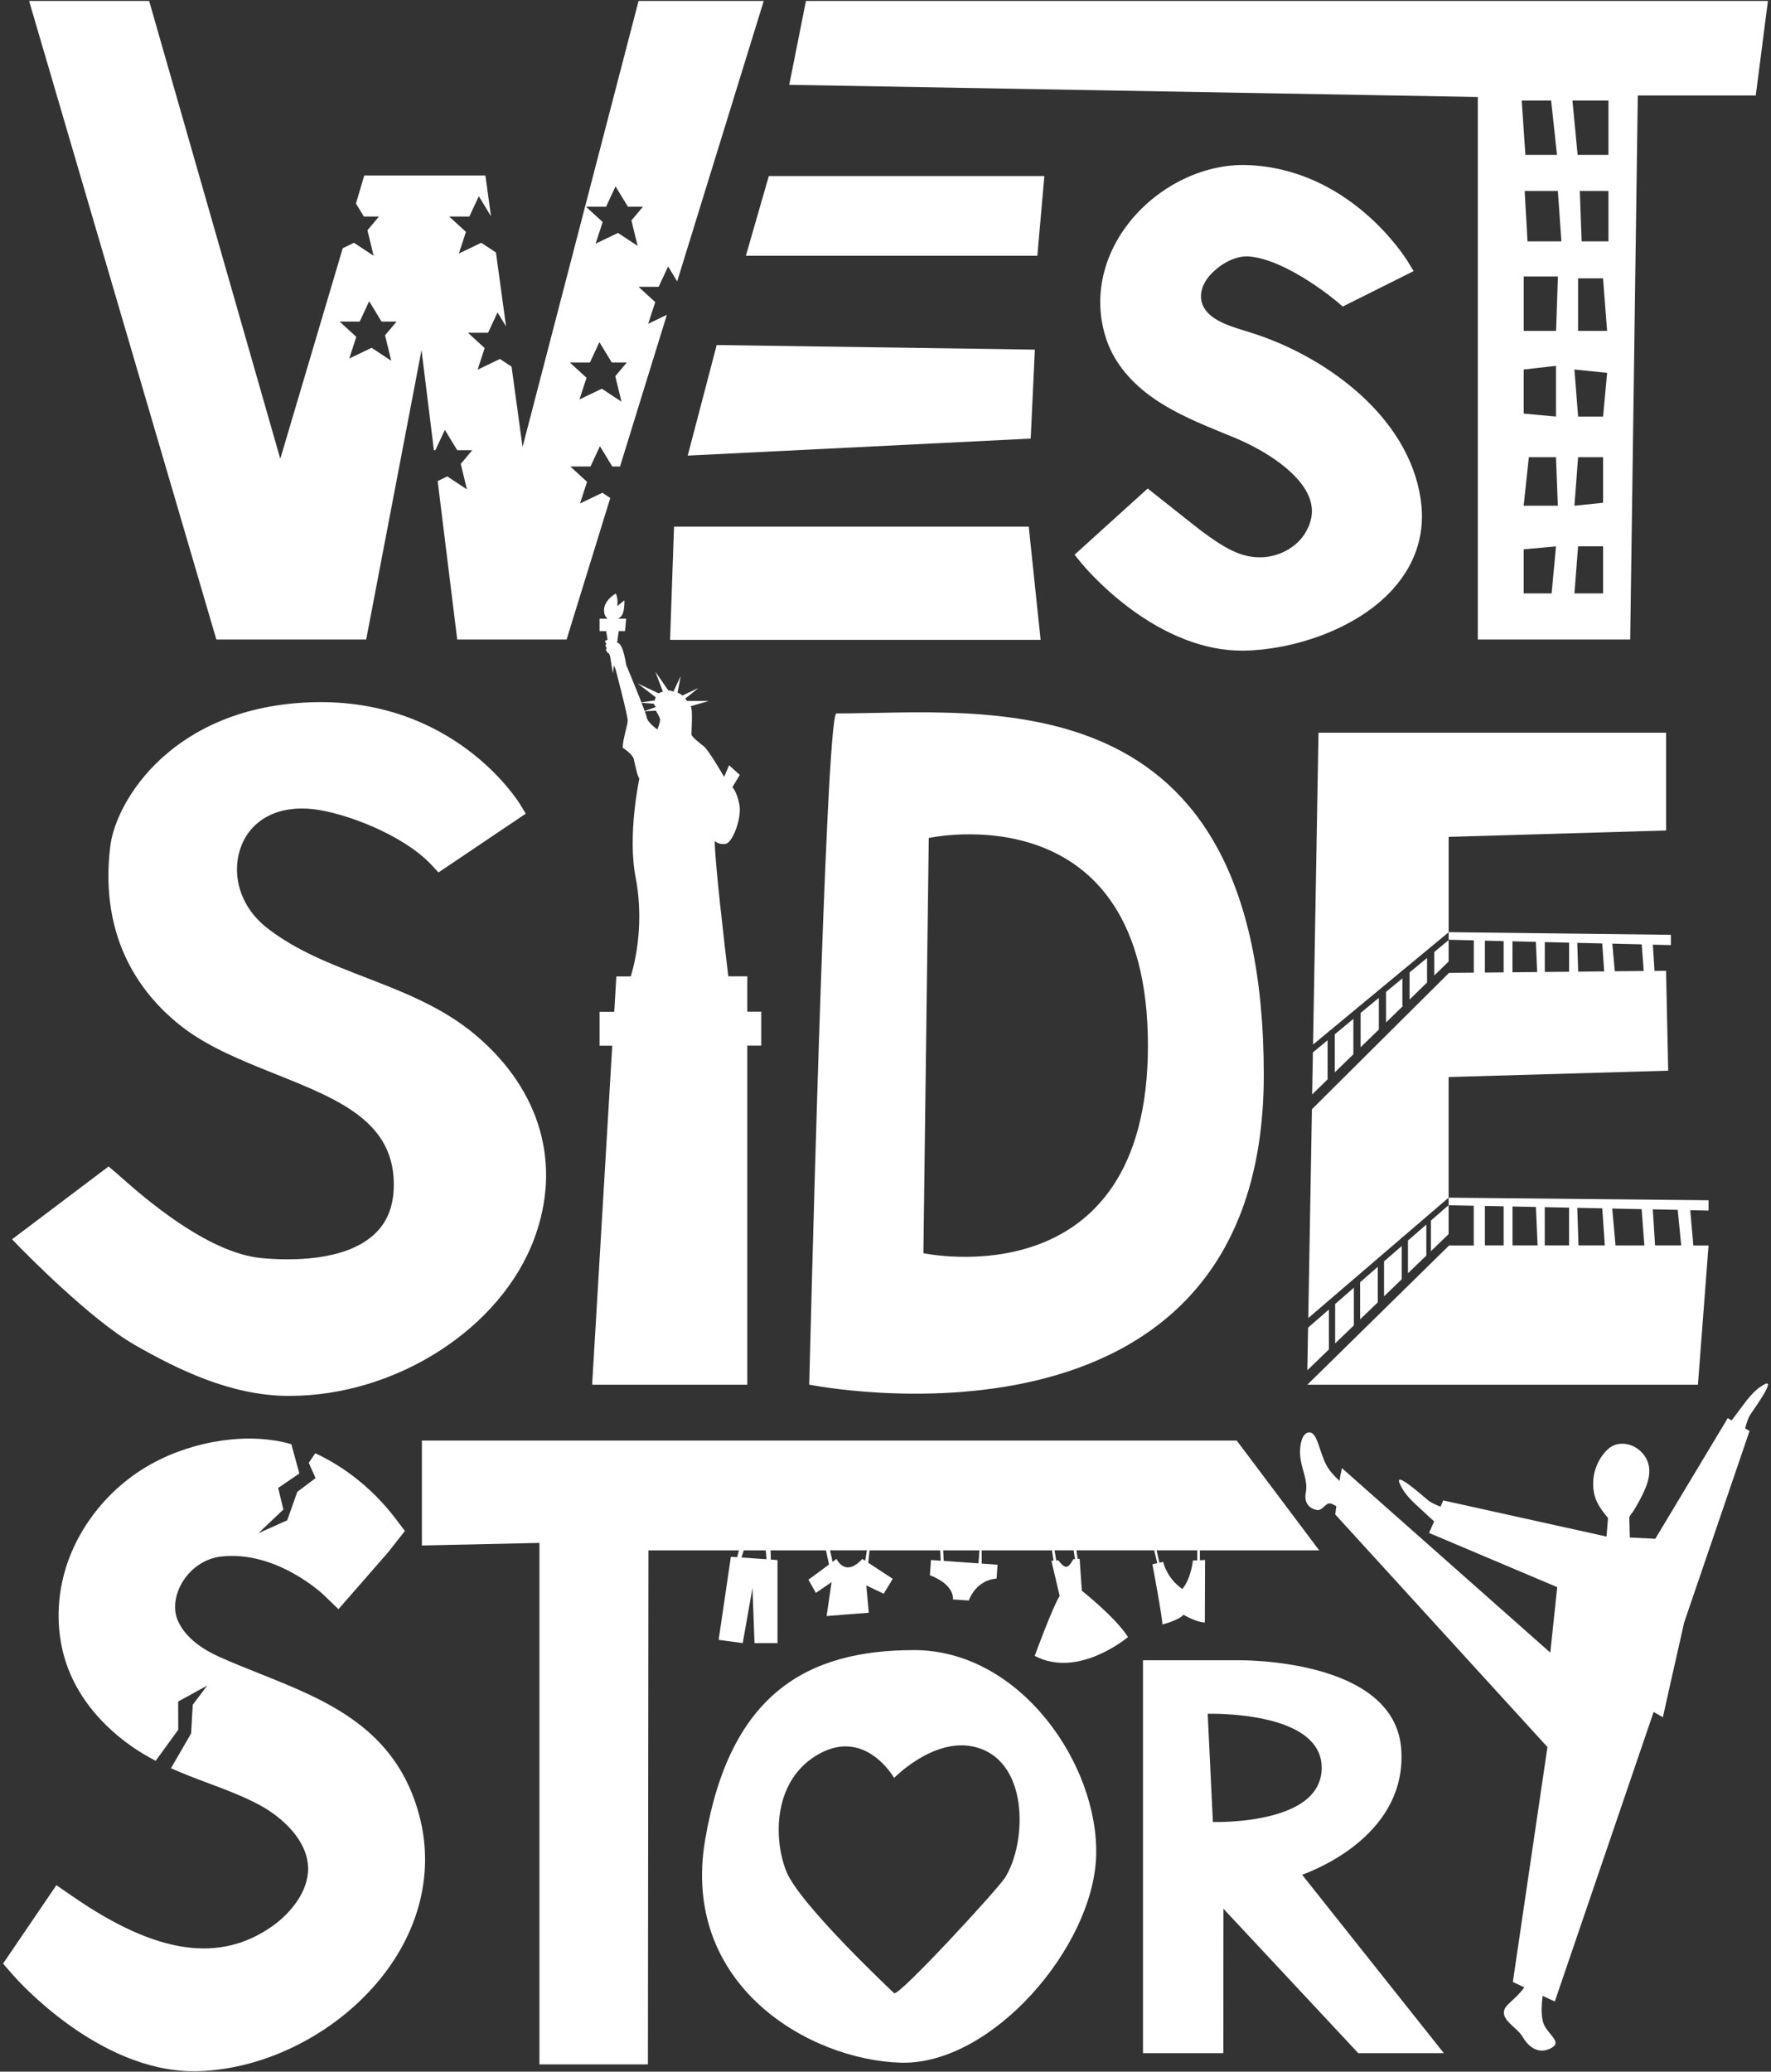 <svg width="242" height="283" viewBox="0 0 242 283" fill="none" xmlns="http://www.w3.org/2000/svg">
<rect x="0" y="0" width="242" height="283" fill="#333333" stroke="none"/>
<g clip-path="url(#clip0_205_1318)">
<path d="M140.574 71.948H92.103L91.564 87.405H142.195L140.574 71.948Z" fill="white"/>
<path d="M190.412 80.383C193.312 77.141 194.633 73.247 194.239 69.115C193.716 63.652 190.837 58.401 185.912 53.926C181.805 50.203 176.482 47.184 170.92 45.439L170.283 45.242C167.668 44.439 164.706 43.523 164.173 41.125C163.94 40.084 164.307 38.846 165.156 37.811C166.363 36.34 168.621 34.849 170.749 35.04C175.949 35.512 182.66 41.172 182.722 41.229L183.483 41.876L193.167 37.034L192.307 35.631C191.991 35.118 184.4 23.021 170.408 22.55C164.245 22.337 157.751 25.652 153.847 30.986C150.367 35.739 149.429 41.436 151.268 46.604C152.335 49.608 154.598 52.347 157.803 54.532C160.744 56.536 164.048 57.888 167.243 59.198C167.741 59.4 168.238 59.607 168.735 59.809C172.909 61.544 177.792 64.656 178.988 68.188C179.496 69.69 179.309 71.166 178.413 72.714C177.295 74.645 175.006 75.982 172.577 76.121C169.543 76.287 167.181 74.744 164.173 72.538C163.877 72.32 160.216 69.42 157.829 67.525L156.829 66.733L146.835 75.774L147.731 76.883C147.829 77.007 150.248 79.969 154.157 82.926C159.31 86.825 164.675 88.881 169.688 88.881C169.786 88.881 169.89 88.881 169.988 88.881C176.472 88.772 185.306 86.111 190.412 80.399V80.383Z" fill="white"/>
<path d="M18.326 183.674C24.322 187.102 31.494 190.618 39.247 190.685C39.35 190.685 39.454 190.685 39.557 190.685C54.114 190.685 68.459 181.483 73.016 169.174C76.77 159.04 73.875 148.941 65.077 141.464C60.561 137.626 55.165 135.54 49.94 133.52C45.124 131.656 40.578 129.895 36.637 126.876C32.287 123.541 31.676 118.74 33.007 115.468C34.482 111.832 38.159 109.989 42.84 110.538C47.097 111.035 55.088 113.981 59.018 118.212L59.914 119.181L71.845 111.149L71.079 109.89C70.716 109.295 61.959 95.359 42.675 95.929C23.582 96.504 15.835 109.409 15.073 115.566C13.478 128.502 19.563 136.171 24.954 140.324C28.512 143.064 33.105 144.902 37.553 146.684C46.465 150.246 54.156 153.322 53.798 162.39C53.689 165.109 52.768 167.196 50.976 168.765C46.947 172.302 39.708 172.224 35.756 171.862C28.289 171.183 19.439 163.374 16.534 160.805C16.218 160.526 15.964 160.303 15.778 160.143L14.835 159.345L1.646 169.293L2.868 170.546C3.251 170.94 12.37 180.261 18.32 183.663L18.326 183.674Z" fill="white"/>
<path d="M172.691 146.839C172.691 91.983 134.645 97.457 114.288 97.457C112.786 97.457 110.58 189.147 110.58 189.147C110.58 189.147 172.691 201.7 172.691 146.839ZM126.913 114.473C126.913 114.473 156.86 107.835 156.86 142.831C156.86 177.827 126.178 171.188 126.178 171.188L126.913 114.473Z" fill="white"/>
<path d="M102.113 189.142V142.831H104.019V138.201H102.113V133.37H99.519C99.042 129.382 97.602 117.104 97.675 114.872C97.675 114.872 98.131 115.416 99.125 115.281C100.124 115.147 101.393 111.703 101.031 109.89C100.668 108.078 100.078 107.534 100.078 107.534L101.093 105.856L99.627 104.541L98.949 106.126C98.949 106.126 96.862 102.501 96.183 101.957C95.505 101.413 94.506 100.667 94.485 100.305C94.464 99.942 94.713 96.882 94.371 96.478L96.862 95.753H93.895L93.625 95.437L95.438 93.987L93.263 95.007C93.263 95.007 92.833 94.692 92.584 94.624L93.014 92.356L92.015 94.484C92.015 94.484 91.632 94.303 91.311 94.303L89.545 91.745L90.585 94.484C90.585 94.484 90.244 94.552 89.995 94.712L87.116 93.35L89.607 95.256L89.446 95.686L87.644 95.939C86.81 93.796 85.552 90.792 85.552 90.792C85.552 90.792 85.257 88.472 84.594 87.897C84.532 87.861 84.439 87.825 84.33 87.788L84.547 86.209H85.407L85.557 84.516H84.449C84.687 84.381 84.92 84.195 85.045 83.941C85.376 83.278 85.319 82.009 85.319 82.009L84.351 82.796C84.351 82.796 84.501 81.74 84.138 81.072C84.138 81.072 82.538 81.978 82.538 83.34C82.538 83.951 82.766 84.309 83.015 84.521H81.932V86.214H82.828L83.025 87.442C82.968 87.431 82.932 87.421 82.932 87.421C82.932 87.421 82.745 87.436 82.699 87.597C82.652 87.757 82.87 87.954 82.87 87.954C82.87 87.954 82.761 88.011 82.74 88.177C82.719 88.343 82.932 88.545 82.932 88.545C82.932 88.545 82.859 88.57 82.813 88.705C82.766 88.835 82.984 89.202 83.222 89.275L83.372 89.642L83.745 91.983L83.895 90.901L84.123 91.455C84.123 91.455 85.801 97.819 85.775 98.456C85.754 99.093 85.07 101.087 85.096 102.149C85.096 102.149 86.412 102.987 86.593 103.666C86.774 104.344 87.049 105.934 87.365 106.364C87.365 106.364 85.713 114.007 86.857 119.869C87.794 124.659 87.318 129.693 86.189 133.385H84.221L83.936 138.217H81.932V142.846H83.662L80.912 189.158H102.108L102.113 189.142ZM90.197 98.306C90.218 98.689 89.835 99.642 89.835 99.642C89.835 99.642 88.504 98.772 88.364 97.964C88.343 97.83 88.25 97.545 88.11 97.162L89.607 97.079C89.607 97.079 90.171 97.918 90.197 98.301V98.306ZM89.358 96.131C89.358 96.131 89.446 96.447 89.627 96.587L88.09 97.12C87.976 96.799 87.831 96.416 87.665 96.002L89.353 96.136L89.358 96.131Z" fill="white"/>
<path d="M191.478 239.016C190.655 226.391 169.18 226.795 168.967 226.795H156.182V280.465H167.16L167.181 260.745L185.596 280.465H197.294L177.931 256.1C180.49 255.168 192.208 250.269 191.478 239.016ZM165.736 248.892L165.027 234.107C166.87 234.081 175.316 234.164 178.946 237.649C180.049 238.706 180.609 240 180.609 241.497C180.609 242.993 180.039 244.381 178.91 245.464C175.378 248.845 167.44 248.923 165.736 248.892Z" fill="white"/>
<path d="M201.939 87.359H222.762L223.798 13.042H239.918L241.58 0.132H110.129L107.846 11.587L201.939 13.249V87.359ZM212.022 81.062H208.205V75.039L212.622 74.635L212.022 81.062ZM208.205 69.084L208.909 62.455H212.622L212.871 69.084H208.2H208.205ZM208.205 56.5V50.477L212.622 49.975V56.904L208.205 56.5ZM212.627 45.201H208.21V37.769H212.881L212.633 45.201H212.627ZM219.054 81.062H215.139L215.641 74.635H219.054V81.062ZM219.054 68.68L215.139 69.084L215.641 62.455H219.054V68.68ZM219.054 56.904H215.641L215.139 50.477L219.608 50.933L219.054 56.904ZM215.636 45.201V38.023H219.049L219.603 45.201H215.636ZM219.789 32.969H216.123L215.874 26.087H219.789V32.969ZM219.789 13.731V21.162H215.574L214.87 13.731H219.789ZM213.363 32.969H208.728L208.34 26.087H212.876L213.358 32.969H213.363ZM211.954 13.731L212.757 21.162H208.438L207.936 13.731H211.954Z" fill="white"/>
<path d="M124.878 225.412C110.285 225.412 99.746 231.363 96.355 251.315C92.968 271.268 110.663 281.423 123.086 281.77C135.509 282.122 149.362 266.017 149.781 253.589C150.195 241.16 139.466 225.407 124.878 225.407V225.412ZM137.285 256.561C136.281 258.13 122.76 272.822 122.175 272.273C122.175 272.273 109.27 260.186 107.452 255.65C105.634 251.113 105.634 243.009 111.994 239.55C118.348 236.085 122.175 242.874 122.175 242.874C122.175 242.874 127.426 237.473 132.873 238.566C140.688 240.135 140.398 251.709 137.291 256.561H137.285Z" fill="white"/>
<path d="M233.466 165.363V163.959L197.947 163.607V164.627L195.524 166.74V170.919L197.947 168.584V164.638L201.386 164.71V170.142H198.004L178.642 189.158H232.016L233.466 170.142H231.39L230.965 165.316L233.461 165.368L233.466 165.363ZM211.085 164.902L214.404 164.969V170.132H211.085V164.902ZM210.106 170.132H206.678V164.808L209.878 164.876L210.106 170.132ZM215.528 164.995L218.941 165.062L219.293 170.132H215.694L215.528 164.99V164.995ZM220.308 165.093L224.321 165.176L224.699 170.137H220.753L220.308 165.093ZM202.908 164.736L205.466 164.788V170.132H202.908V164.731V164.736ZM229.728 170.132H226.16L225.844 165.202L229.256 165.269L229.728 170.127V170.132Z" fill="white"/>
<path d="M189.123 172.312V177.081L191.536 174.756V170.21L189.123 172.312Z" fill="white"/>
<path d="M192.391 169.464V173.933L194.902 171.515V167.279L192.391 169.464Z" fill="white"/>
<path d="M185.854 175.16V180.23L188.268 177.905V173.058L185.854 175.16Z" fill="white"/>
<path d="M182.442 178.133V183.513L185.001 181.053V175.906L182.442 178.133Z" fill="white"/>
<path d="M227.951 146.259L227.661 132.614L226.081 132.629L225.853 129.046L228.318 129.103V127.699L197.952 127.337V114.318L227.666 113.448V100.093H180.169L179.423 142.691L197.952 127.347V128.372L201.39 128.455V132.867L198.003 132.898L179.268 151.526L178.771 180.054L188.273 171.903V171.872H188.309L191.541 169.101V169.013H191.644L197.946 163.607V147.129L227.951 146.259ZM214.409 132.743L211.09 132.774V128.694L214.409 128.771V132.743ZM215.528 128.797L218.94 128.88L219.204 132.696L215.652 132.733L215.528 128.802V128.797ZM210.054 132.785L206.672 132.816V128.585L209.873 128.662L210.049 132.785H210.054ZM224.611 132.64L220.649 132.676L220.318 128.906L224.331 129.004L224.611 132.64ZM202.907 128.497L205.466 128.559V132.831L202.907 132.857V128.497Z" fill="white"/>
<path d="M181.588 178.884L178.745 181.359L178.642 187.18L181.588 184.342V178.884Z" fill="white"/>
<path d="M189.387 135.503H189.397V139.672L191.727 137.404H191.629V133.649L189.387 135.503Z" fill="white"/>
<path d="M181.412 142.101L179.402 143.763L179.299 149.506L181.412 147.445V142.101Z" fill="white"/>
<path d="M192.613 132.836V136.539L195.001 134.219V130.858L192.613 132.836Z" fill="white"/>
<path d="M195.989 130.045V133.256L197.947 131.35V128.424L195.989 130.045Z" fill="white"/>
<path d="M185.922 138.372V143.059L188.413 140.635V136.311L185.922 138.372Z" fill="white"/>
<path d="M182.396 141.288V146.487L184.933 144.017V139.185L182.396 141.288Z" fill="white"/>
<path d="M147.829 217.298L147.528 212.943L147.27 212.958L147.088 211.777H157.72L158.134 213.538L157.471 213.683C157.471 213.683 158.88 221.14 158.828 221.907C158.828 221.907 161.034 221.373 161.718 220.581C161.718 220.581 163.447 221.611 164.638 221.642L164.669 213.103L163.96 213.134V211.783H180.262L168.993 196.786H57.65V211.12L73.709 210.768V282.003H88.535L88.608 211.788H100.969L100.73 212.725L99.871 212.663L98.198 224.009L101.492 224.454L102.822 216.92L103.102 224.454H106.245V213.108L105.329 213.046L105.298 211.788H112.864L113.283 213.719L110.471 215.791L111.486 217.598L113.63 216.127L112.952 220.757L118.715 220.306L118.379 216.578L120.75 217.707L121.993 215.672L118.643 213.476L118.819 211.783H128.477L128.544 213.196L127.213 213.103L127.063 215.19C127.063 215.19 130.284 216.246 130.227 218.489L132.381 218.639C132.381 218.639 133.262 215.879 136.177 215.641L136.312 213.745L134.142 213.59V211.783H143.743L143.96 213.191L143.67 213.212L144.799 218.007C143.815 219.566 141.387 226.2 141.387 226.2C147.373 229.364 154.136 223.626 154.136 223.626C152.458 220.959 147.829 217.298 147.829 217.298ZM163.603 213.145L163.007 213.17C163.007 213.17 162.779 215.558 161.573 217.059C161.573 217.059 159.605 215.874 158.937 213.357L158.429 213.471L158.046 211.777H163.603V213.145ZM104.749 213L101.321 212.761L101.631 211.783H104.64L104.744 213H104.749ZM118.223 213.207L117.835 212.953C115.463 215.553 114.308 212.953 114.308 212.953L113.765 213.352L113.423 211.777H118.462L118.223 213.201V213.207ZM133.697 213.559L128.958 213.222L128.881 211.783H133.837L133.702 213.559H133.697ZM145.747 214.025C145.271 214.108 144.623 213.139 144.623 213.139L144.328 213.16L144.105 211.777H146.7L146.902 212.984L146.648 213C146.648 213 146.218 213.942 145.742 214.025H145.747Z" fill="white"/>
<path d="M142.708 24.052H105.055L101.922 34.937H141.75L142.708 24.052Z" fill="white"/>
<path d="M50.038 87.359L57.599 47.816L59.287 61.497H59.494L60.789 58.722L62.477 61.497H64.533L62.959 63.372L63.803 66.852L61.12 65.081L59.805 65.713L62.477 87.359H77.422L83.393 68.027L82.311 67.313L79.255 68.778L80.219 65.821L77.935 63.729H80.685L81.979 60.954L83.668 63.729H84.724L91.125 43.005L88.572 44.227L89.535 41.27L87.251 39.178H90.001L91.296 36.402L92.533 38.438L104.361 0.132H87.256L71.405 61.057L69.903 50.084L68.319 49.038L65.263 50.503L66.226 47.546L63.943 45.454H66.692L67.987 42.679L69.152 44.59L67.769 34.491L65.76 33.166L62.705 34.631L63.668 31.674L61.384 29.582H64.134L65.429 26.806L67.091 29.536L66.33 23.974H49.774L48.64 27.801L49.728 29.582H51.783L50.209 31.457L51.053 34.937L48.371 33.166L46.833 33.906L38.299 62.673L20.381 0.132H3.976L29.563 87.359H50.038ZM82.818 28.236L84.113 25.46L85.801 28.236H87.857L86.283 30.11L87.127 33.59L84.444 31.819L81.389 33.285L82.352 30.328L80.069 28.236H82.818ZM80.612 49.514L81.907 46.739L83.595 49.514H85.651L84.077 51.389L84.921 54.869L82.238 53.098L79.183 54.563L80.146 51.606L77.862 49.514H80.612ZM49.153 43.927L50.447 41.151L52.136 43.927H54.191L52.617 45.801L53.461 49.281L50.779 47.51L47.724 48.976L48.687 46.019L46.403 43.927H49.153Z" fill="white"/>
<path d="M93.973 62.238L140.843 59.913L141.408 47.759L97.934 47.132L93.973 62.238Z" fill="white"/>
<path d="M241.203 189.054C239.561 189.898 238.639 191.369 237.552 192.793C237.49 192.876 237.075 193.435 236.625 194.036L236.091 193.72L226.19 210.203L222.705 210.032L222.638 207.308C222.633 207.112 223.052 206.646 223.161 206.469C223.332 206.19 223.502 205.91 223.668 205.625C223.974 205.102 224.259 204.569 224.517 204.02C225.056 202.865 225.543 201.586 225.315 200.292C225.087 199.023 224.145 197.925 222.943 197.459C222.151 197.153 221.239 197.117 220.468 197.469C219.883 197.739 219.417 198.205 219.028 198.717C217.791 200.364 217.366 202.523 217.961 204.507C218.272 205.537 219.044 206.542 219.727 207.365L219.525 209.903L197.216 204.963L196.844 205.817C196.207 205.568 195.58 205.284 195.218 205.009C194.803 204.698 191.473 201.674 191.183 202.187C191.132 202.28 191.168 202.394 191.204 202.498C191.872 204.217 193.239 205.289 194.544 206.521C194.632 206.604 195.321 207.231 195.963 207.831L195.274 209.406L212.788 216.811L211.841 225.754L183.374 200.556L183.131 201.679L183.053 202.296C182.401 201.71 181.738 201.006 181.324 200.276C180.272 198.427 180.076 195.807 179.004 195.677C177.932 195.548 177.476 197.495 177.699 199.183C177.921 200.872 178.74 202.28 178.434 203.865C178.128 205.449 179.076 206.102 179.915 206.268C180.754 206.428 181.111 205.221 181.816 205.382C182.012 205.429 182.297 205.568 182.603 205.744L182.458 206.884L211.452 238.654L206.724 270.75L208.288 271.475C207.025 273.282 205.497 273.842 205.497 274.919C205.497 276.182 207.325 277.001 208.071 278.264C208.816 279.528 210.142 280.693 211.887 279.818C213.632 278.943 211.499 277.974 210.919 276.421C210.525 275.364 210.665 273.64 210.794 272.64L212.457 273.412L225.962 233.859L227.226 234.584C227.226 234.584 229.007 226.567 230.141 221.617L239.069 195.476L238.463 195.123C238.65 194.429 238.877 193.725 239.126 193.316C239.39 192.876 242.052 189.246 241.513 189.008C241.415 188.966 241.301 189.008 241.208 189.059L241.203 189.054Z" fill="white"/>
<path d="M35.419 228.597C33.612 227.877 31.738 227.132 29.966 226.334C27.947 225.428 25.327 223.828 24.275 221.321C23.649 219.83 23.877 217.919 24.876 216.21C26.041 214.222 28.025 212.886 30.179 212.632C37.703 211.757 44.052 217.712 44.114 217.764L46.248 219.82L53.037 212.047L55.326 209.136L54.057 207.459C51.105 203.564 47.221 200.426 43.078 198.52L42.193 199.831L43.12 201.918L40.629 203.787L39.241 207.681L35.306 209.442L38.723 206.205L38.009 203.259L40.904 201.281L39.811 197.283C34.135 195.636 26.637 196.692 20.681 199.981C14.736 203.269 10.242 209.022 8.662 215.376C7.595 219.654 7.839 224.144 9.341 228.017C10.925 232.103 13.975 235.79 18.17 238.685C19.18 239.384 20.221 239.985 21.272 240.534L24.358 236.287L24.343 232.44L28.309 230.259L26.341 232.875L26.114 236.8L23.359 241.549C25.062 242.31 26.787 242.962 28.485 243.594C30.987 244.531 33.343 245.417 35.559 246.624C38.661 248.312 42.012 251.44 42.1 255.137C42.177 258.415 39.64 261.403 37.232 263.107C30.023 268.208 21.386 266.949 10.045 259.135L7.704 257.524L0.418 268.239L1.852 269.88C2.324 270.419 13.39 282.935 26.45 282.935C26.595 282.935 26.745 282.935 26.89 282.935C36.528 282.728 46.641 277.425 52.659 269.43C57.578 262.894 59.225 255.292 57.299 248.017C54.135 236.059 44.622 232.269 35.419 228.597Z" fill="white"/>
</g>
<defs>
<clipPath id="clip0_205_1318">
<rect width="241.163" height="282.803" fill="white" transform="translate(0.418 0.132)"/>
</clipPath>
</defs>
</svg>
